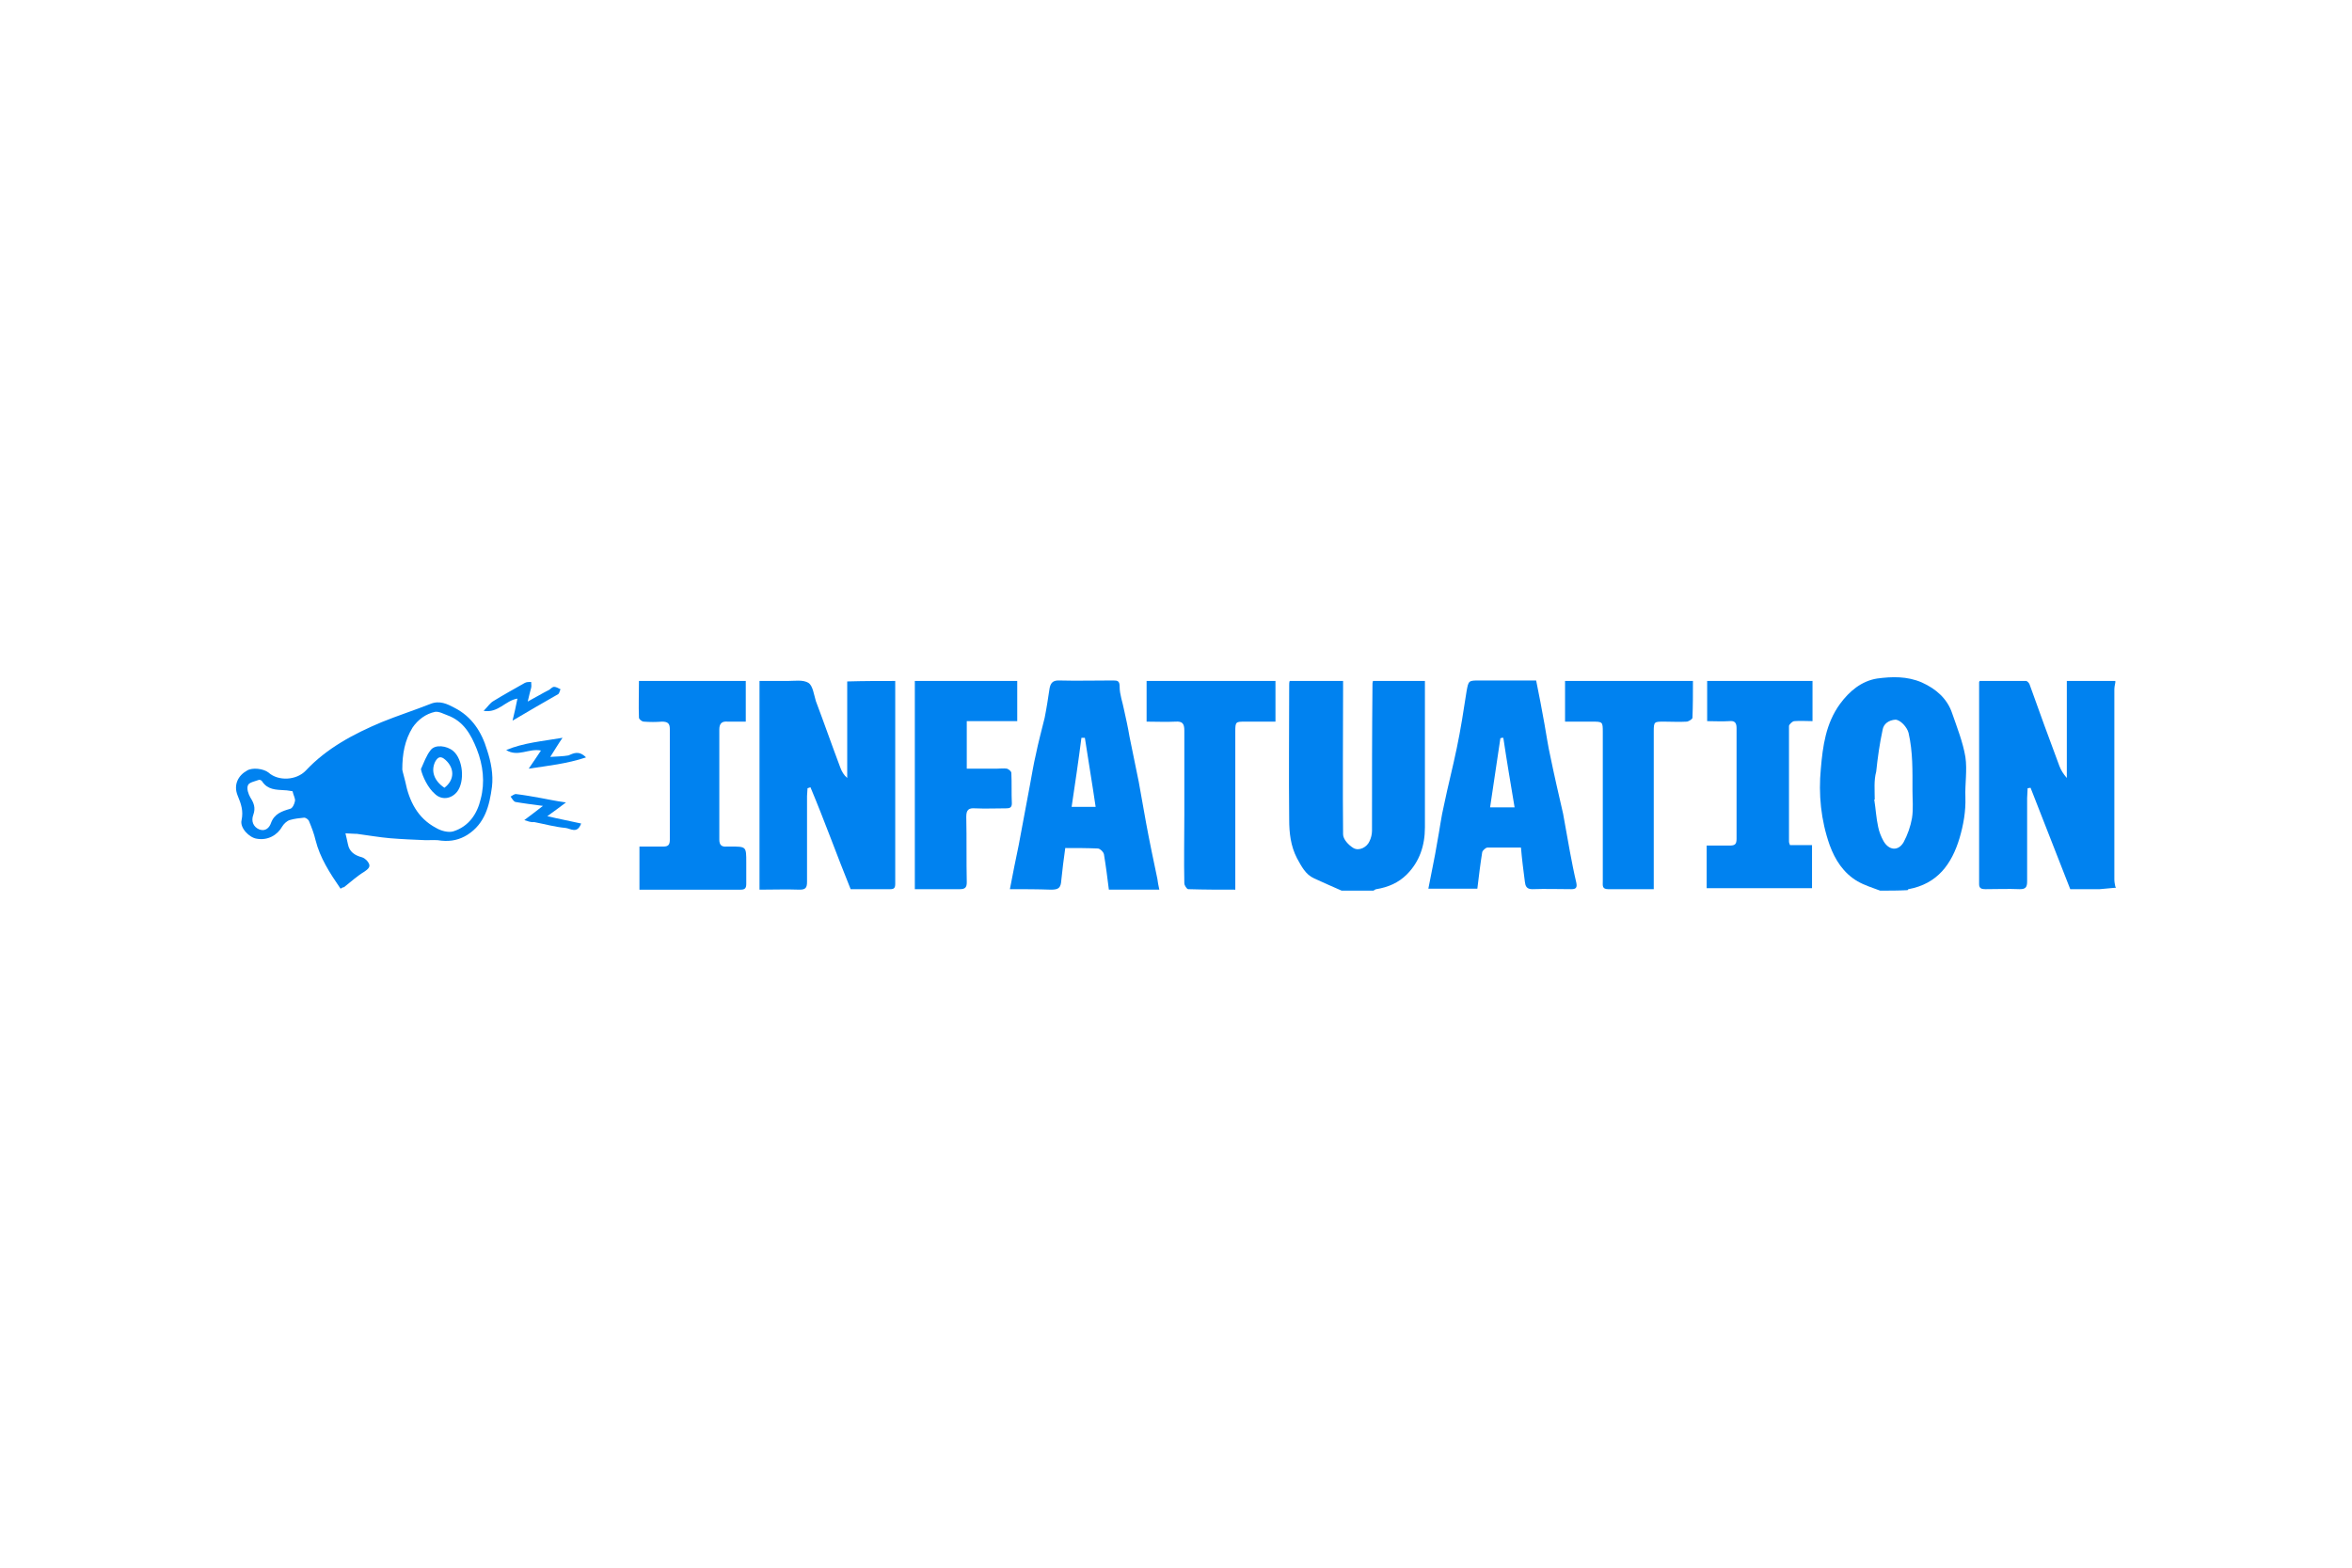 <svg xmlns="http://www.w3.org/2000/svg" xmlns:xlink="http://www.w3.org/1999/xlink" id="Logo" x="0px" y="0px" viewBox="0 0 480 320" style="enable-background:new 0 0 480 320;" xml:space="preserve"><style type="text/css">	.st0{enable-background:new    ;}	.st1{fill:#0082F0;}</style><g class="st0">	<path class="st1" d="M431.8,181.2c-1.1,0.1-2.2,0.2-3.3,0.3c-2,0-4,0-6,0c-2.7-6.9-5.4-13.8-8.1-20.7c-0.2,0-0.4,0.1-0.6,0.1  c0,0.7-0.1,1.4-0.1,2c0,5.7,0,11.4,0,17c0,1.2-0.3,1.6-1.5,1.6c-2.3-0.1-4.7,0-7,0c-0.7,0-1.3-0.1-1.3-1c0-13.7,0-27.5,0-41.2  c0,0,0-0.1,0.1-0.3c3.1,0,6.3,0,9.5,0c0.2,0,0.6,0.4,0.7,0.7c2,5.6,4,11.1,6.1,16.7c0.3,0.8,0.8,1.6,1.5,2.4c0-6.5,0-13,0-19.8  c3.4,0,6.7,0,9.9,0c0,0.1,0,0.2,0,0.3c-0.1,0.5-0.2,1-0.2,1.5c0,12.9,0,25.8,0,38.7c0,0.5,0.1,1,0.2,1.5  C431.8,181,431.8,181.1,431.8,181.2z"></path>	<path class="st1" d="M273.8,181.8c-1.9-0.8-3.8-1.7-5.6-2.5c-1.8-0.8-2.6-2.5-3.5-4.1c-1.3-2.5-1.6-5.2-1.6-7.9  c-0.1-9.2,0-18.3,0-27.5c0-0.2,0-0.5,0.1-0.8c3.6,0,7.2,0,10.9,0c0,0.6,0,1.2,0,1.8c0,9.8-0.1,19.7,0,29.5c0,1,1.1,2.2,2.1,2.8  c1.2,0.7,2.8-0.2,3.3-1.4c0.3-0.6,0.5-1.4,0.5-2.1c0-10,0-20.1,0.1-30.1c0-0.2,0.1-0.4,0.1-0.5c3.6,0,7.2,0,10.6,0  c0,10.1,0,20,0,29.9c0,3.7-1.1,7-3.7,9.6c-1.7,1.7-3.8,2.6-6.2,3c-0.2,0-0.4,0.2-0.6,0.3C278.1,181.8,275.9,181.8,273.8,181.8z"></path>	<path class="st1" d="M383.7,181.8c-1.6-0.6-3.2-1.1-4.6-1.9c-2.9-1.7-4.6-4.4-5.7-7.4c-1.8-5.1-2.3-10.4-1.8-15.6  c0.4-4.6,1-9.2,3.9-13.2c1.9-2.6,4.4-4.7,7.6-5.2c3-0.4,6.1-0.5,9.1,0.8c2.9,1.3,5.2,3.3,6.2,6.3c1,2.9,2.2,5.9,2.7,8.9  c0.4,2.7-0.1,5.5,0,8.2c0.1,2.9-0.4,5.7-1.2,8.4c-1.6,5.3-4.5,9.3-10.4,10.4c-0.1,0-0.1,0.1-0.2,0.2  C387.4,181.8,385.6,181.8,383.7,181.8z M382.6,163.2c0,0-0.1,0-0.1,0c0.3,1.9,0.4,3.8,0.8,5.6c0.2,1,0.6,2,1.1,2.9  c1.1,1.9,3,2.1,4.1,0.2c0.8-1.5,1.4-3.2,1.7-4.9c0.3-1.9,0.1-3.8,0.1-5.7c0-3.9,0.1-7.8-0.8-11.7c-0.3-1.2-1.7-2.7-2.7-2.7  c-1.3,0.1-2.4,0.8-2.6,2.1c-0.6,2.8-1,5.6-1.3,8.5C382.4,159.3,382.6,161.3,382.6,163.2z"></path>	<path class="st1" d="M182.7,139c0,13.8,0,27.6,0,41.4c0,0.8-0.2,1.1-1,1.1c-2.7,0-5.4,0-8.1,0c-2.8-6.9-5.3-13.9-8.2-20.8  c-0.2,0.1-0.4,0.1-0.6,0.2c0,0.5-0.1,1.1-0.1,1.6c0,5.8,0,11.7,0,17.5c0,1.2-0.3,1.6-1.5,1.6c-2.7-0.1-5.4,0-8.2,0  c0-14.2,0-28.3,0-42.6c1.9,0,3.8,0,5.7,0c1.5,0,3.2-0.3,4.3,0.4c0.9,0.6,1.1,2.4,1.5,3.7c1.7,4.5,3.3,9.1,5,13.6  c0.3,0.8,0.7,1.5,1.4,2.1c0-6.5,0-13,0-19.7C176.3,139,179.4,139,182.7,139z"></path>	<path class="st1" d="M313.5,138.9c0.6,3,1.2,6,1.7,8.9c0.4,2.2,0.7,4.4,1.2,6.6c0.8,3.9,1.7,7.8,2.6,11.7c0.5,2.6,0.9,5.2,1.4,7.8  c0.4,2.1,0.8,4.2,1.3,6.3c0.2,1-0.1,1.3-1,1.3c-2.7,0-5.3-0.1-8,0c-1.2,0-1.4-0.7-1.5-1.5c-0.3-2.3-0.6-4.6-0.8-7  c-2.3,0-4.6,0-6.8,0c-0.4,0-1,0.6-1.1,0.9c-0.4,2.5-0.7,5-1,7.5c-3.3,0-6.6,0-10,0c0.6-3.2,1.3-6.3,1.8-9.4  c0.5-2.6,0.8-5.2,1.4-7.7c0.8-3.9,1.8-7.7,2.6-11.6c0.8-3.8,1.4-7.7,2-11.6c0.4-2.2,0.4-2.2,2.7-2.2  C305.8,138.9,309.6,138.9,313.5,138.9z M306.8,150.6c-0.2,0-0.4,0-0.6,0.1c-0.7,4.7-1.4,9.4-2.1,14.1c1.6,0,3.2,0,5,0  C308.3,160,307.5,155.3,306.8,150.6z"></path>	<path class="st1" d="M206.1,181.5c0.6-3.2,1.2-6.1,1.8-9c0.8-4.1,1.5-8.2,2.3-12.3c0.4-2.1,0.7-4.1,1.2-6.2c0.5-2.5,1.2-5,1.8-7.5  c0.4-2,0.7-4,1-6c0.2-1,0.6-1.6,1.8-1.6c3.7,0.1,7.4,0,11.2,0c0.9,0,1.3,0.1,1.3,1.3c0,1.6,0.6,3.1,0.9,4.7  c0.4,1.8,0.8,3.6,1.1,5.4c0.6,3.1,1.3,6.2,1.9,9.3c0.5,2.8,1,5.6,1.5,8.4c0.7,3.8,1.5,7.6,2.3,11.4c0.1,0.7,0.2,1.4,0.4,2.2  c-3.3,0-6.7,0-10.3,0c-0.3-2.4-0.6-4.8-1-7.2c-0.1-0.5-0.7-1.1-1.2-1.2c-2.2-0.1-4.4-0.1-6.7-0.1c-0.3,2.2-0.6,4.4-0.8,6.5  c-0.1,1.6-0.5,2-2.1,2C211.7,181.5,209,181.5,206.1,181.5z M218.7,164.7c1.9,0,3.4,0,4.9,0c-0.7-4.8-1.5-9.5-2.2-14.1  c-0.2,0-0.4,0-0.7,0C220.1,155.3,219.4,160,218.7,164.7z"></path>	<path class="st1" d="M69.5,181.4c-2.2-3.2-4.2-6.3-5.1-9.9c-0.3-1.3-0.8-2.6-1.3-3.8c-0.1-0.4-0.7-0.8-1-0.8c-1,0.1-2,0.2-3,0.5  c-0.6,0.2-1.2,0.8-1.5,1.3c-1,1.8-3,2.9-5.2,2.5c-1.5-0.2-3.5-2.2-3.1-3.8c0.4-1.9-0.1-3.3-0.8-5c-0.9-2.2,0.1-4.1,1.9-5.1  c1.1-0.7,3.4-0.4,4.4,0.4c2,1.8,5.7,1.6,7.6-0.4c4.3-4.6,9.8-7.5,15.5-9.9c3.2-1.3,6.6-2.4,9.9-3.7c1.9-0.8,3.5,0,5,0.8  c3.5,1.8,5.5,4.9,6.6,8.6c0.8,2.4,1.3,5,1,7.5c-0.5,3.8-1.4,7.5-5,9.8c-1.6,1-3.3,1.4-5.3,1.2c-1-0.2-2.1-0.1-3.2-0.1  c-2.4-0.1-4.9-0.2-7.3-0.4c-2.3-0.2-4.5-0.6-6.8-0.9c-0.1,0-0.2,0-0.3,0c-0.7,0-1.3-0.1-2-0.1c0.2,0.7,0.3,1.4,0.5,2.2  c0.3,1.6,1.4,2.3,2.9,2.7c0.6,0.2,1.2,0.8,1.4,1.3c0.3,0.7-0.2,1.1-0.9,1.6c-1.5,0.9-2.8,2.1-4.2,3.2  C70,181.1,69.8,181.2,69.5,181.4z M82.1,157.1c0.1,0.6,0.4,1.5,0.6,2.4c0.8,4,2.5,7.5,6.3,9.5c1,0.6,2.5,1,3.5,0.7  c3.2-1,4.9-3.6,5.6-6.6c0.9-3.4,0.5-6.9-0.8-10.2c-1.2-3-2.7-5.7-6-6.9c-0.8-0.3-1.7-0.8-2.5-0.7c-1.9,0.4-3.5,1.6-4.6,3.2  C82.6,151.1,82.1,153.9,82.1,157.1z M59.7,161.5c-0.3,0-1-0.2-1.7-0.2c-1.7-0.1-3.4-0.1-4.5-1.8c-0.1-0.2-0.5-0.4-0.7-0.3  c-0.8,0.3-2,0.5-2.2,1.1c-0.3,0.7,0.1,1.8,0.5,2.5c0.7,1.1,1.1,2.1,0.6,3.5c-0.5,1.3,0,2.5,1.2,3c1.3,0.5,2.1-0.4,2.4-1.3  c0.7-1.9,2.2-2.4,3.9-2.9c0.5-0.1,0.9-1,1-1.6C60.3,163,59.9,162.4,59.7,161.5z"></path>	<path class="st1" d="M369.9,139c0,2.7,0,5.4,0,8.2c-1.3,0-2.5-0.1-3.7,0c-0.4,0-1.1,0.7-1.1,1c0,7.9,0,15.7,0,23.6  c0,0.2,0.1,0.4,0.2,0.7c1.4,0,2.9,0,4.5,0c0,3,0,5.8,0,8.8c-7.1,0-14.3,0-21.5,0c0-2.9,0-5.7,0-8.7c1.6,0,3.1,0,4.7,0  c1.1,0,1.4-0.3,1.4-1.4c0-7.5,0-15.1,0-22.6c0-1.2-0.5-1.5-1.5-1.4c-1.5,0.1-3,0-4.5,0c0-2.7,0-5.4,0-8.2  C355.5,139,362.6,139,369.9,139z"></path>	<path class="st1" d="M152.2,139c0,2.8,0,5.4,0,8.3c-1.3,0-2.5,0-3.7,0c-1.1-0.1-1.7,0.3-1.7,1.6c0,7.5,0,15,0,22.5  c0,1.1,0.5,1.5,1.5,1.4c0.3,0,0.5,0,0.8,0c3.2,0,3.2,0,3.2,3.2c0,1.5,0,2.9,0,4.4c0,0.8-0.2,1.2-1.1,1.2c-6.9,0-13.8,0-20.7,0  c0-2.9,0-5.8,0-8.8c1.6,0,3.3,0,4.9,0c1,0,1.3-0.4,1.3-1.4c0-7.5,0-15.1,0-22.6c0-1.1-0.4-1.5-1.6-1.5c-1.2,0.1-2.5,0.1-3.7,0  c-0.4,0-1-0.5-1-0.8c-0.1-2.5,0-4.9,0-7.5C137.7,139,144.9,139,152.2,139z"></path>	<path class="st1" d="M186.7,181.5c0-14.3,0-28.3,0-42.5c7,0,13.9,0,20.9,0c0,2.7,0,5.3,0,8.2c-3.4,0-6.8,0-10.3,0  c0,3.3,0,6.4,0,9.7c2,0,4.1,0,6.2,0c0.7,0,1.3-0.1,2,0c0.3,0.1,0.9,0.5,0.9,0.9c0.1,2.1,0,4.2,0.1,6.2c0,0.9-0.5,1-1.2,1  c-2.1,0-4.2,0.1-6.3,0c-1.3-0.1-1.8,0.3-1.8,1.7c0.1,4.5,0,8.9,0.1,13.4c0,1-0.3,1.4-1.4,1.4C192.9,181.5,189.9,181.5,186.7,181.5z  "></path>	<path class="st1" d="M260.3,139c0,2.8,0,5.4,0,8.3c-2.1,0-4.1,0-6.1,0c-2,0-2.1,0-2.1,2c0,10.2,0,20.4,0,30.6c0,0.5,0,1,0,1.7  c-3.3,0-6.4,0-9.6-0.1c-0.3,0-0.8-0.8-0.8-1.2c-0.1-4.7,0-9.3,0-14c0-5.7,0-11.5,0-17.2c0-1.4-0.4-1.9-1.8-1.8  c-1.9,0.1-3.9,0-5.9,0c0-2.7,0-5.4,0-8.3C242.8,139,251.4,139,260.3,139z"></path>	<path class="st1" d="M337.5,181.5c-3.3,0-6.3,0-9.3,0c-1.3,0-1.1-0.8-1.1-1.6c0-10.1,0-20.3,0-30.4c0-2.2,0-2.2-2.3-2.2  c-1.8,0-3.6,0-5.4,0c0-2.8,0-5.5,0-8.3c8.6,0,17.3,0,26.1,0c0,2.5,0,5-0.1,7.5c0,0.3-0.7,0.7-1.1,0.8c-1.6,0.1-3.2,0-4.7,0  c-2,0-2.1,0-2.1,2c0,10.1,0,20.2,0,30.3C337.5,180.1,337.5,180.7,337.5,181.5z"></path>	<path class="st1" d="M107.7,143.2c1.7-0.9,3-1.7,4.4-2.4c0.3-0.2,0.6-0.6,1-0.6c0.4,0,0.9,0.3,1.3,0.5c-0.2,0.3-0.2,0.8-0.5,1  c-3,1.7-5.9,3.4-9.3,5.4c0.4-1.6,0.7-3,1-4.5c-2.5,0.4-3.9,3-6.9,2.5c0.9-0.9,1.3-1.6,2-2c2.1-1.3,4.3-2.5,6.4-3.7  c0.4-0.2,0.8-0.2,1.3-0.2c0,0.4,0.1,0.8,0,1.2C108.2,141.1,108,141.9,107.7,143.2z"></path>	<path class="st1" d="M119.6,154.6c-3.9,1.3-7.7,1.7-11.7,2.3c1-1.5,1.8-2.6,2.5-3.7c-2.5-0.5-4.7,1.4-7.1-0.1  c3.6-1.5,7.4-1.8,11.5-2.5c-0.9,1.3-1.6,2.5-2.5,3.9c1.4-0.1,2.6-0.1,3.7-0.3C117,153.8,118.1,153.1,119.6,154.6z"></path>	<path class="st1" d="M107,167.4c1.2-0.9,2.4-1.8,3.8-2.9c-2.2-0.3-3.9-0.5-5.6-0.8c-0.4-0.1-0.7-0.7-1-1.1c0.4-0.2,0.8-0.6,1.2-0.5  c1.7,0.2,3.3,0.5,5,0.8c0.7,0.1,1.4,0.3,2.1,0.4c0.9,0.2,1.8,0.3,3,0.5c-1.5,1.1-2.5,1.9-3.8,2.8c2.5,0.6,4.7,1,6.9,1.5  c-0.8,2.2-2.2,1-3.2,0.9c-2.2-0.2-4.3-0.8-6.4-1.2C108.3,167.9,107.7,167.6,107,167.4z"></path>	<path class="st1" d="M85.9,157c0.6-1.3,1.1-2.8,2-3.9c0.9-1.2,3.3-0.9,4.6,0.2c2,1.7,2.4,6.2,0.8,8.3c-1.2,1.5-3.2,1.8-4.6,0.4  C87.4,160.9,86.2,158.5,85.9,157z M90.7,160.8c2.1-1.6,2.1-4,0.2-5.7c-0.9-0.8-1.5-0.7-2.1,0.4C87.9,157.4,88.6,159.4,90.7,160.8z"></path></g></svg>